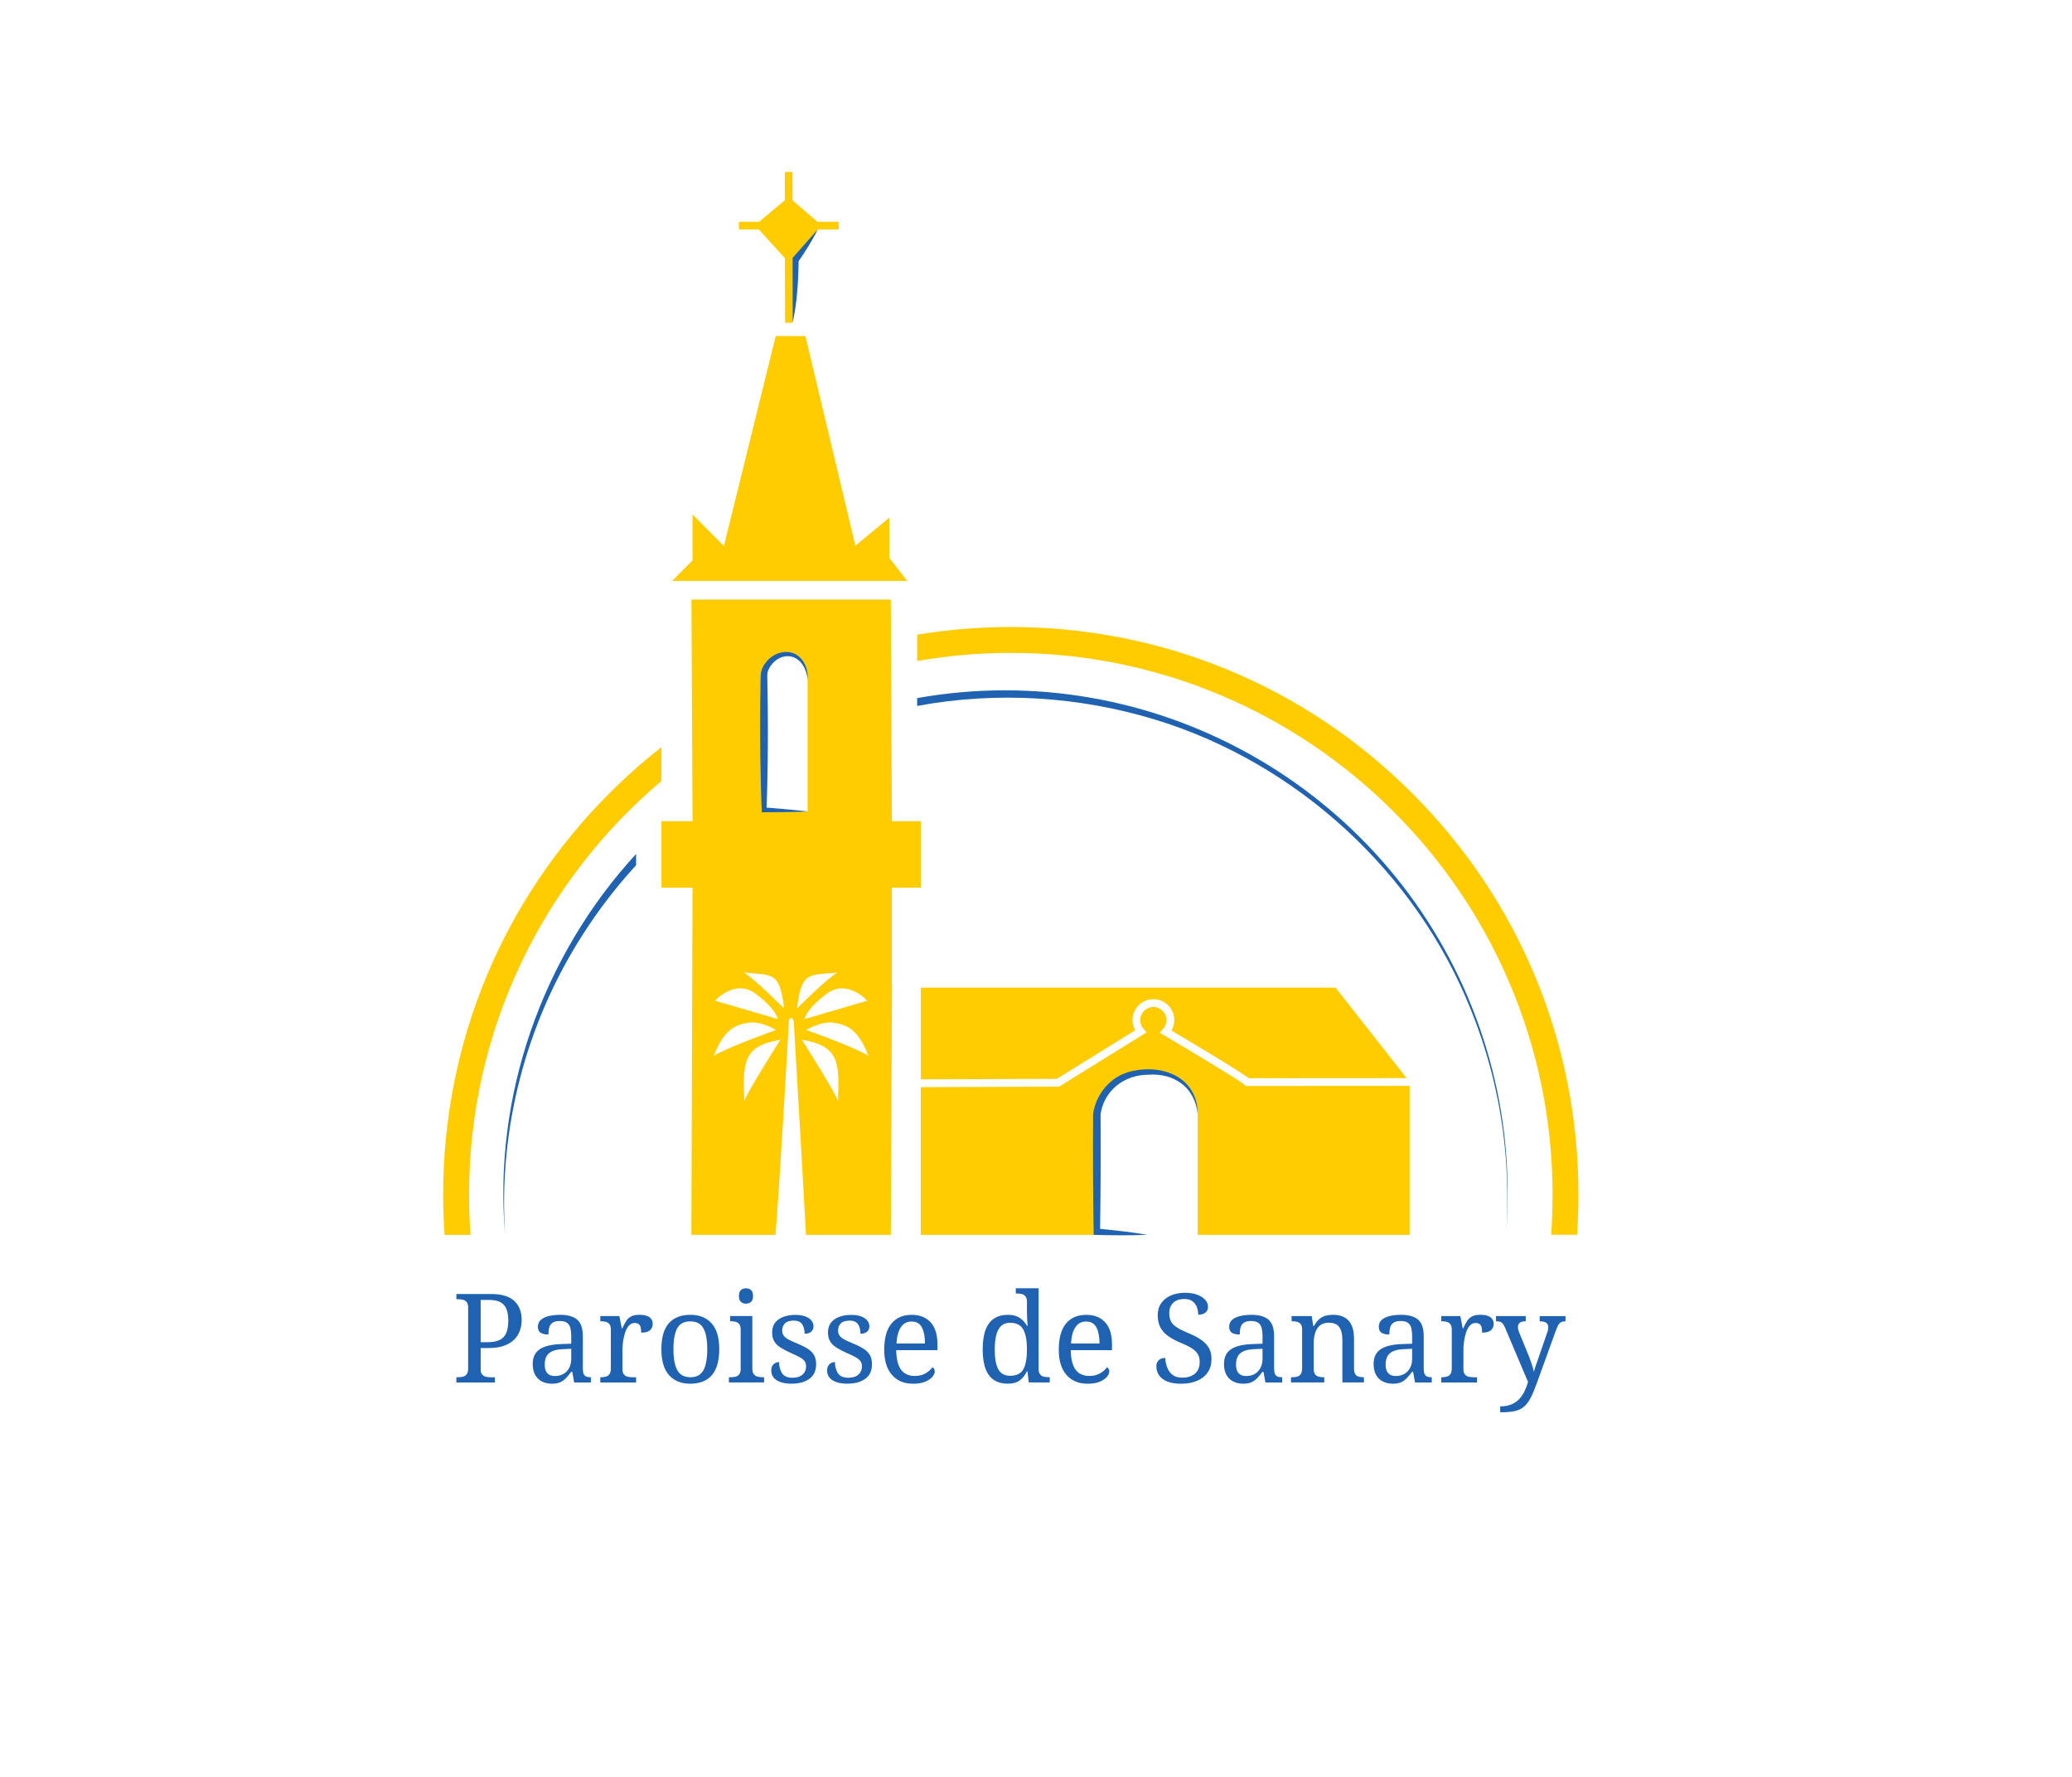<?xml version="1.0" encoding="UTF-8"?>
<svg id="Calque_1" data-name="Calque 1" xmlns="http://www.w3.org/2000/svg" viewBox="0 0 799.77 685.99">
  <defs>
    <style>
      .cls-1 {
        fill: none;
      }

      .cls-2 {
        fill: #1f62b2;
      }

      .cls-3 {
        fill: #ffcc02;
      }
    </style>
  </defs>
  <g>
    <path class="cls-2" d="M176.16,533.6v-2.01h.62c.73,0,1.39-.08,1.98-.24.59-.16,1.06-.49,1.41-.98.35-.49.53-1.23.53-2.22v-23.43c0-.96-.18-1.67-.55-2.13-.37-.46-.84-.76-1.43-.91s-1.24-.21-1.94-.21h-.62v-2.01h13.44c4.02,0,6.98.88,8.89,2.65,1.91,1.77,2.87,4.22,2.87,7.34,0,1.43-.22,2.8-.67,4.09-.45,1.29-1.17,2.45-2.18,3.47-1,1.02-2.33,1.83-3.97,2.42-1.64.59-3.64.88-6,.88h-3.01v8.08c0,.93.18,1.62.55,2.08.37.46.84.77,1.43.91.59.14,1.23.22,1.94.22h1.58v2.01h-14.87ZM188.07,518.06c1.43,0,2.67-.15,3.71-.45,1.04-.3,1.88-.79,2.53-1.46.65-.67,1.13-1.54,1.43-2.61.3-1.07.45-2.37.45-3.9,0-2.68-.56-4.66-1.67-5.95s-3.03-1.94-5.74-1.94h-3.25v16.3h2.53Z"/>
    <path class="cls-2" d="M213.03,534.08c-1.4,0-2.67-.28-3.8-.84-1.13-.56-2.02-1.4-2.65-2.53-.64-1.13-.96-2.56-.96-4.28,0-2.55.9-4.43,2.7-5.64,1.8-1.21,4.53-1.88,8.2-2.01l3.97-.14v-2.87c0-1.15-.1-2.16-.29-3.04-.19-.88-.61-1.57-1.24-2.08-.64-.51-1.61-.77-2.92-.77-1.21,0-2.14.22-2.77.67-.64.45-1.06,1.06-1.27,1.84-.21.78-.31,1.68-.31,2.7-1.34,0-2.35-.23-3.04-.69-.69-.46-1.03-1.24-1.03-2.32s.39-2.01,1.17-2.68c.78-.67,1.82-1.16,3.13-1.46,1.31-.3,2.74-.45,4.3-.45,2.93,0,5.12.62,6.57,1.87,1.45,1.24,2.18,3.38,2.18,6.41v12.38c0,.89.1,1.59.29,2.08.19.5.51.85.96,1.05.45.21,1.02.31,1.72.31h.14v2.01h-6.45l-.76-4.11h-.38c-.67.89-1.32,1.68-1.96,2.37-.64.69-1.38,1.23-2.22,1.63-.85.4-1.94.6-3.28.6ZM214.13,531.11c1.31,0,2.43-.27,3.37-.81.94-.54,1.67-1.32,2.2-2.32s.79-2.17.79-3.51v-3.87l-3.06.14c-1.82.06-3.24.33-4.28.81-1.04.48-1.78,1.14-2.22,1.98-.45.84-.67,1.89-.67,3.13,0,.99.14,1.81.43,2.46.29.65.72,1.15,1.29,1.48s1.29.5,2.15.5Z"/>
    <path class="cls-2" d="M231.72,533.6v-2.01h.14c.73,0,1.39-.08,1.98-.24.59-.16,1.06-.49,1.41-.98.35-.49.53-1.23.53-2.22v-14.92c0-.96-.18-1.67-.55-2.13-.37-.46-.84-.77-1.43-.91-.59-.14-1.24-.22-1.94-.22h-.14v-2.01h7.36l.91,4.73h.24c.41-.96.86-1.83,1.34-2.63.48-.8,1.12-1.43,1.91-1.89.8-.46,1.9-.69,3.3-.69,1.75,0,3.05.3,3.9.91.84.61,1.27,1.47,1.27,2.58,0,.99-.34,1.8-1.03,2.44-.69.64-1.82.96-3.42.96,0-.89-.08-1.61-.24-2.15-.16-.54-.42-.94-.79-1.2-.37-.25-.87-.38-1.51-.38-.89,0-1.64.35-2.25,1.05s-1.08,1.59-1.43,2.68c-.35,1.08-.61,2.21-.77,3.37-.16,1.16-.24,2.21-.24,3.13v7.51c0,.93.18,1.62.55,2.08.37.46.84.77,1.43.91.59.14,1.23.22,1.94.22h1.34v2.01h-13.82Z"/>
    <path class="cls-2" d="M266.38,534.08c-3.44,0-6.15-1.1-8.13-3.3-1.98-2.2-2.96-5.55-2.96-10.04s.95-7.79,2.85-9.97c1.9-2.18,4.69-3.28,8.39-3.28,3.44,0,6.15,1.09,8.13,3.28,1.98,2.18,2.96,5.51,2.96,9.97s-.95,7.84-2.84,10.04c-1.9,2.2-4.69,3.3-8.39,3.3ZM266.48,531.59c1.59,0,2.87-.41,3.83-1.22.96-.81,1.64-2.03,2.06-3.66.41-1.63.62-3.62.62-5.98,0-3.57-.49-6.25-1.48-8.03-.99-1.79-2.68-2.68-5.07-2.68s-4.07.89-5.04,2.68c-.97,1.79-1.46,4.46-1.46,8.03s.49,6.27,1.48,8.1c.99,1.83,2.68,2.75,5.07,2.75Z"/>
    <path class="cls-2" d="M281.35,533.6v-2.01h.62c.7,0,1.35-.07,1.94-.22.59-.14,1.07-.45,1.43-.91.37-.46.55-1.15.55-2.08v-15.16c0-.96-.18-1.67-.55-2.13-.37-.46-.84-.77-1.43-.91-.59-.14-1.24-.22-1.94-.22h-.14v-2.01h8.56v20.18c0,.99.17,1.73.53,2.22.35.5.83.82,1.43.98.61.16,1.26.24,1.96.24h.62v2.01h-13.58ZM287.95,503.19c-.77,0-1.41-.22-1.94-.67s-.79-1.21-.79-2.29.26-1.89.79-2.32,1.17-.65,1.94-.65,1.37.21,1.91.65c.54.43.81,1.2.81,2.32s-.27,1.85-.81,2.29c-.54.45-1.18.67-1.91.67Z"/>
    <path class="cls-2" d="M305.59,534.08c-1.59,0-2.98-.19-4.16-.57-1.18-.38-2.1-.95-2.75-1.7-.65-.75-.98-1.68-.98-2.8,0-.86.17-1.53.53-2.01.35-.48.76-.81,1.22-1,.46-.19.88-.29,1.27-.29,0,1.66.37,3.08,1.12,4.28.75,1.2,2.1,1.79,4.04,1.79,1.69,0,2.99-.41,3.9-1.22.91-.81,1.36-1.86,1.36-3.13,0-.8-.17-1.45-.5-1.96-.33-.51-.92-1.01-1.77-1.51-.84-.49-2.05-1.08-3.61-1.75-1.63-.73-2.97-1.44-4.04-2.13-1.07-.68-1.86-1.48-2.39-2.39s-.79-2.05-.79-3.42c0-2.17.82-3.83,2.46-5,1.64-1.16,3.82-1.75,6.53-1.75,1.53,0,2.81.2,3.85.6,1.04.4,1.82.93,2.34,1.6.53.67.79,1.4.79,2.2,0,.86-.29,1.55-.88,2.08-.59.53-1.44.79-2.56.79,0-1.59-.33-2.84-1-3.73-.67-.89-1.71-1.34-3.11-1.34-1.63,0-2.79.36-3.49,1.08-.7.72-1.05,1.63-1.05,2.75,0,.8.2,1.47.6,2.01.4.54,1.04,1.04,1.91,1.51.88.46,2.02.98,3.42,1.55,1.69.7,3.06,1.4,4.11,2.1s1.82,1.51,2.32,2.44c.49.92.74,2.06.74,3.39,0,2.49-.86,4.36-2.58,5.62s-4,1.89-6.84,1.89Z"/>
    <path class="cls-2" d="M327.15,534.08c-1.59,0-2.98-.19-4.16-.57-1.18-.38-2.1-.95-2.75-1.7-.65-.75-.98-1.68-.98-2.8,0-.86.17-1.53.53-2.01.35-.48.76-.81,1.22-1,.46-.19.88-.29,1.27-.29,0,1.66.37,3.08,1.12,4.28s2.1,1.79,4.04,1.79c1.69,0,2.99-.41,3.9-1.22.91-.81,1.36-1.86,1.36-3.13,0-.8-.17-1.45-.5-1.96-.33-.51-.92-1.01-1.77-1.51s-2.05-1.08-3.61-1.75c-1.63-.73-2.97-1.44-4.04-2.13-1.07-.68-1.86-1.48-2.39-2.39s-.79-2.05-.79-3.42c0-2.17.82-3.83,2.46-5,1.64-1.16,3.82-1.75,6.53-1.75,1.53,0,2.81.2,3.85.6,1.04.4,1.82.93,2.34,1.6.53.67.79,1.4.79,2.2,0,.86-.29,1.55-.88,2.08-.59.53-1.44.79-2.56.79,0-1.59-.33-2.84-1-3.73-.67-.89-1.71-1.34-3.11-1.34-1.63,0-2.79.36-3.49,1.08-.7.72-1.05,1.63-1.05,2.75,0,.8.2,1.47.6,2.01.4.54,1.04,1.04,1.91,1.51.88.46,2.02.98,3.42,1.55,1.69.7,3.06,1.4,4.11,2.1s1.82,1.51,2.32,2.44c.49.92.74,2.06.74,3.39,0,2.49-.86,4.36-2.58,5.62-1.72,1.26-4,1.89-6.84,1.89Z"/>
    <path class="cls-2" d="M352.39,534.08c-3.47,0-6.19-1.15-8.15-3.44-1.96-2.29-2.94-5.51-2.94-9.66,0-4.46.92-7.83,2.77-10.09,1.85-2.26,4.46-3.39,7.84-3.39,3.09,0,5.52.96,7.29,2.87,1.77,1.91,2.65,4.77,2.65,8.56v2.2h-15.92c.06,3.47.69,6,1.89,7.58,1.2,1.58,2.94,2.37,5.24,2.37,1.66,0,3.07-.34,4.23-1.03,1.16-.69,2.03-1.46,2.61-2.32.22.1.43.29.62.57.19.29.29.64.29,1.05,0,.64-.3,1.32-.91,2.06-.61.73-1.53,1.36-2.77,1.89-1.24.53-2.82.79-4.73.79ZM357.03,518.54c0-2.55-.39-4.6-1.17-6.14-.78-1.55-2.13-2.32-4.04-2.32-1.75,0-3.12.73-4.09,2.18-.97,1.45-1.54,3.55-1.7,6.29h11Z"/>
    <path class="cls-2" d="M389.06,534.08c-2.1,0-3.88-.46-5.33-1.39-1.45-.92-2.55-2.37-3.3-4.33s-1.12-4.47-1.12-7.53.37-5.62,1.12-7.58,1.85-3.41,3.3-4.35,3.23-1.41,5.33-1.41c1.85,0,3.35.39,4.52,1.17,1.16.78,2.1,1.79,2.8,3.04h.29c-.1-.8-.17-1.68-.21-2.65s-.07-1.84-.07-2.61v-3.92c0-.96-.18-1.67-.55-2.13-.37-.46-.84-.76-1.43-.91s-1.24-.22-1.94-.22h-.38v-2.01h8.8v31.08c0,.92.18,1.62.55,2.1.37.48.84.79,1.43.93.59.14,1.24.22,1.94.22h.38v2.01h-8.08l-.53-4.3h-.19c-.7,1.47-1.62,2.63-2.77,3.49-1.15.86-2.66,1.29-4.54,1.29ZM389.88,531.02c2.49,0,4.19-.84,5.12-2.51.92-1.67,1.39-4.23,1.39-7.67s-.46-5.86-1.39-7.63-2.65-2.65-5.16-2.65c-1.4,0-2.53.4-3.39,1.2-.86.8-1.49,1.96-1.89,3.49-.4,1.53-.6,3.41-.6,5.64,0,3.38.45,5.91,1.36,7.6.91,1.69,2.43,2.53,4.57,2.53Z"/>
    <path class="cls-2" d="M419.76,534.08c-3.47,0-6.19-1.15-8.15-3.44-1.96-2.29-2.94-5.51-2.94-9.66,0-4.46.92-7.83,2.77-10.09,1.85-2.26,4.46-3.39,7.84-3.39,3.09,0,5.52.96,7.29,2.87,1.77,1.91,2.65,4.77,2.65,8.56v2.2h-15.92c.06,3.47.69,6,1.89,7.58,1.2,1.58,2.94,2.37,5.24,2.37,1.66,0,3.07-.34,4.23-1.03,1.16-.69,2.03-1.46,2.61-2.32.22.1.43.29.62.57.19.29.29.64.29,1.05,0,.64-.3,1.32-.91,2.06-.61.73-1.53,1.36-2.77,1.89-1.24.53-2.82.79-4.73.79ZM424.4,518.54c0-2.55-.39-4.6-1.17-6.14-.78-1.55-2.13-2.32-4.04-2.32-1.75,0-3.12.73-4.09,2.18-.97,1.45-1.54,3.55-1.7,6.29h11Z"/>
    <path class="cls-2" d="M455.86,534.08c-1.56,0-2.94-.16-4.14-.48s-2.19-.78-2.99-1.39c-.8-.6-1.39-1.32-1.79-2.15-.4-.83-.6-1.74-.6-2.73,0-.64.13-1.2.41-1.67.27-.48.66-.85,1.17-1.12.51-.27,1.13-.41,1.86-.41.06,1.31.32,2.54.76,3.71.45,1.16,1.13,2.1,2.06,2.82.92.72,2.13,1.08,3.63,1.08,2.13,0,3.81-.52,5.02-1.55,1.21-1.04,1.82-2.53,1.82-4.47,0-1.18-.23-2.18-.69-2.99-.46-.81-1.23-1.57-2.29-2.27-1.07-.7-2.54-1.43-4.42-2.2-1.98-.83-3.62-1.72-4.92-2.68-1.31-.96-2.28-2.08-2.92-3.37-.64-1.29-.96-2.81-.96-4.57s.45-3.37,1.36-4.66,2.15-2.28,3.73-2.96c1.58-.68,3.37-1.03,5.38-1.03s3.53.25,4.85.76c1.32.51,2.33,1.17,3.04,1.98.7.81,1.05,1.68,1.05,2.61,0,1.02-.34,1.79-1.03,2.32-.69.53-1.6.79-2.75.79,0-.99-.17-1.94-.5-2.87-.33-.92-.89-1.69-1.67-2.29-.78-.61-1.84-.91-3.18-.91-1.85,0-3.28.49-4.3,1.48-1.02.99-1.53,2.31-1.53,3.97,0,1.28.23,2.35.69,3.23.46.88,1.23,1.66,2.32,2.34,1.08.69,2.55,1.41,4.4,2.17,1.88.77,3.48,1.6,4.81,2.51,1.32.91,2.33,1.95,3.04,3.13.7,1.18,1.05,2.6,1.05,4.26,0,2.04-.48,3.77-1.43,5.19-.96,1.42-2.32,2.51-4.09,3.28-1.77.76-3.85,1.15-6.24,1.15Z"/>
    <path class="cls-2" d="M479.86,534.08c-1.4,0-2.67-.28-3.8-.84-1.13-.56-2.02-1.4-2.65-2.53-.64-1.13-.96-2.56-.96-4.28,0-2.55.9-4.43,2.7-5.64,1.8-1.21,4.53-1.88,8.2-2.01l3.97-.14v-2.87c0-1.15-.1-2.16-.29-3.04-.19-.88-.61-1.57-1.24-2.08-.64-.51-1.61-.77-2.92-.77-1.21,0-2.14.22-2.77.67s-1.06,1.06-1.27,1.84c-.21.78-.31,1.68-.31,2.7-1.34,0-2.35-.23-3.04-.69-.69-.46-1.03-1.24-1.03-2.32s.39-2.01,1.17-2.68c.78-.67,1.82-1.16,3.13-1.46,1.31-.3,2.74-.45,4.3-.45,2.93,0,5.12.62,6.57,1.87,1.45,1.24,2.17,3.38,2.17,6.41v12.38c0,.89.1,1.59.29,2.08.19.5.51.85.96,1.05.45.21,1.02.31,1.72.31h.14v2.01h-6.46l-.76-4.11h-.38c-.67.89-1.32,1.68-1.96,2.37-.64.69-1.38,1.23-2.22,1.63-.84.4-1.94.6-3.27.6ZM480.96,531.11c1.31,0,2.43-.27,3.37-.81s1.67-1.32,2.2-2.32c.53-1,.79-2.17.79-3.51v-3.87l-3.06.14c-1.82.06-3.24.33-4.28.81-1.04.48-1.78,1.14-2.22,1.98-.45.84-.67,1.89-.67,3.13,0,.99.14,1.81.43,2.46.29.65.72,1.15,1.29,1.48.57.33,1.29.5,2.15.5Z"/>
    <path class="cls-2" d="M498.31,533.6v-2.01h.38c.73,0,1.39-.08,1.98-.24.59-.16,1.06-.49,1.41-.98.35-.49.53-1.23.53-2.22v-14.92c0-.96-.18-1.67-.53-2.13-.35-.46-.81-.77-1.39-.91-.57-.14-1.21-.22-1.91-.22h-.24v-2.01h7.75l.62,3.87h.24c.67-1.21,1.38-2.13,2.13-2.75.75-.62,1.57-1.04,2.46-1.27.89-.22,1.85-.33,2.87-.33,2.52,0,4.49.74,5.9,2.22s2.13,3.87,2.13,7.15v11.28c0,.99.15,1.73.45,2.22.3.5.72.82,1.27.98.54.16,1.16.24,1.86.24h.24v2.01h-8.32v-16.5c0-2.07-.39-3.68-1.17-4.83s-2.14-1.72-4.09-1.72c-1.43,0-2.57.36-3.42,1.08-.84.72-1.45,1.67-1.82,2.84-.37,1.18-.55,2.46-.55,3.83v10.09c0,.93.17,1.62.53,2.08.35.46.81.77,1.39.91.57.14,1.21.22,1.91.22h.24v2.01h-12.86Z"/>
    <path class="cls-2" d="M537.61,534.08c-1.4,0-2.67-.28-3.8-.84-1.13-.56-2.02-1.4-2.65-2.53-.64-1.13-.96-2.56-.96-4.28,0-2.55.9-4.43,2.7-5.64,1.8-1.21,4.53-1.88,8.2-2.01l3.97-.14v-2.87c0-1.15-.1-2.16-.29-3.04-.19-.88-.61-1.57-1.24-2.08-.64-.51-1.61-.77-2.92-.77-1.21,0-2.14.22-2.77.67s-1.06,1.06-1.27,1.84c-.21.78-.31,1.68-.31,2.7-1.34,0-2.35-.23-3.04-.69-.69-.46-1.03-1.24-1.03-2.32s.39-2.01,1.17-2.68c.78-.67,1.82-1.16,3.13-1.46,1.31-.3,2.74-.45,4.3-.45,2.93,0,5.12.62,6.57,1.87,1.45,1.24,2.17,3.38,2.17,6.41v12.38c0,.89.1,1.59.29,2.08.19.5.51.85.96,1.05.45.21,1.02.31,1.72.31h.14v2.01h-6.46l-.76-4.11h-.38c-.67.89-1.32,1.68-1.96,2.37-.64.69-1.38,1.23-2.22,1.63-.84.4-1.94.6-3.27.6ZM538.71,531.11c1.31,0,2.43-.27,3.37-.81s1.67-1.32,2.2-2.32c.53-1,.79-2.17.79-3.51v-3.87l-3.06.14c-1.82.06-3.24.33-4.28.81-1.04.48-1.78,1.14-2.22,1.98-.45.84-.67,1.89-.67,3.13,0,.99.14,1.81.43,2.46.29.65.72,1.15,1.29,1.48.57.33,1.29.5,2.15.5Z"/>
    <path class="cls-2" d="M556.31,533.6v-2.01h.14c.73,0,1.39-.08,1.98-.24.59-.16,1.06-.49,1.41-.98.35-.49.53-1.23.53-2.22v-14.92c0-.96-.18-1.67-.55-2.13s-.84-.77-1.43-.91c-.59-.14-1.24-.22-1.94-.22h-.14v-2.01h7.36l.91,4.73h.24c.41-.96.86-1.83,1.34-2.63.48-.8,1.12-1.43,1.91-1.89.8-.46,1.9-.69,3.3-.69,1.75,0,3.05.3,3.9.91.84.61,1.27,1.47,1.27,2.58,0,.99-.34,1.8-1.03,2.44-.69.64-1.83.96-3.42.96,0-.89-.08-1.61-.24-2.15-.16-.54-.42-.94-.79-1.2-.37-.25-.87-.38-1.51-.38-.89,0-1.64.35-2.25,1.05s-1.08,1.59-1.43,2.68c-.35,1.08-.61,2.21-.76,3.37-.16,1.16-.24,2.21-.24,3.13v7.51c0,.93.18,1.62.55,2.08.37.46.84.77,1.43.91.59.14,1.24.22,1.94.22h1.34v2.01h-13.82Z"/>
    <path class="cls-2" d="M579.06,542.83c1.63,0,3.03-.24,4.21-.72,1.18-.48,2.18-1.14,3.01-1.98.83-.84,1.53-1.84,2.1-2.99.57-1.15,1.05-2.39,1.43-3.73l-8.84-20.89c-.29-.67-.57-1.19-.86-1.55-.29-.37-.62-.62-1-.76-.38-.14-.89-.22-1.53-.22h-.14v-2.01h11.47v2.01h-.14c-.96,0-1.67.18-2.15.55-.48.37-.72.95-.72,1.75,0,.26.03.53.09.81.06.29.16.61.29.96l3.49,8.51c.32.73.63,1.54.93,2.42.3.88.58,1.71.84,2.51.25.8.43,1.47.53,2.01.22-.92.52-1.88.88-2.87.37-.99.71-1.96,1.03-2.92l3.2-9.32c.16-.38.27-.76.33-1.12.06-.37.1-.68.1-.93,0-.83-.26-1.43-.79-1.79-.53-.37-1.32-.55-2.37-.55h-.14v-2.01h9.95v2.01h-.14c-.61,0-1.12.1-1.53.29s-.77.56-1.08,1.1c-.3.54-.65,1.32-1.03,2.34l-7.27,20.08c-.83,2.33-1.62,4.22-2.39,5.69-.76,1.47-1.62,2.61-2.56,3.42-.94.81-2.11,1.38-3.51,1.7-1.4.32-3.16.48-5.26.48h-.43v-2.25Z"/>
  </g>
  <path class="cls-2" d="M305.98,124.57c-1.17-8.2-1.04-16.49-.54-24.72,3.12-3.92,6.5-7.88,10.19-11.29-1.08,2.26-2.32,4.39-3.6,6.5-1.16,1.86-2.8,4.42-4.05,6.17,0,0,.28-.8.28-.8-.1,8.09-.57,16.2-2.29,24.14h0Z"/>
  <g>
    <polygon class="cls-1" points="423.37 476.61 423.37 476.61 423.37 430 423.37 476.61"/>
    <path class="cls-3" d="M438.15,397.68c-.67-1.2-1.03-2.55-1.03-3.94,0-4.45,3.62-8.08,8.08-8.08s8.07,3.62,8.07,8.08c0,1.44-.38,2.83-1.09,4.05,6.69,3.95,25.99,15.42,29.82,18.37l60.93-.04-27.43-34.92h-160.06v35.4s52.52-.2,52.52-.2l30.2-18.74Z"/>
    <path class="cls-3" d="M544.09,419.13l-63.26.04-.44-.44c-1.43-1.43-19.88-12.53-31.18-19.19l-1.62-.95,1.29-1.37c.89-.95,1.38-2.18,1.38-3.47,0-2.8-2.28-5.08-5.07-5.08s-5.08,2.28-5.08,5.08c0,1.24.46,2.44,1.29,3.37l1.19,1.33-33.79,20.97-53.38.2v57.01s67.95,0,67.95,0v-.02h0v-46.61s1.74-16.22,20.34-16.22,18.6,16.22,18.6,16.22v46.63s81.79,0,81.79,0v-57.5Z"/>
  </g>
  <g>
    <polygon class="cls-3" points="343.28 215.34 343.28 199.79 330.18 210.62 310.88 129.71 299.42 129.71 279.42 210.76 267.31 198.56 267.31 216.32 259.42 224.22 350.19 224.22 343.28 215.34"/>
    <polygon class="cls-3" points="315.52 85.6 305.9 77.3 305.89 66.36 302.93 66.36 302.94 77.29 293.01 85.6 285.18 85.6 285.18 88.56 292.9 88.56 302.98 99.68 303.02 124.58 304.5 124.58 305.98 124.57 305.94 99.55 315.63 88.56 323.72 88.56 323.72 85.6 315.52 85.6"/>
  </g>
  <g>
    <path class="cls-1" d="M311.71,262.7c0-5.92-3.95-9.87-7.89-9.87s-9.01,3.83-8.94,8.56c.06,4.27.06,47.69.06,51.63l16.77.2v-50.52Z"/>
    <g>
      <path class="cls-1" d="M288.71,394.77c-4.76.89-9.08,2.21-13.18,12.73,5.87-3.54,24.03-9.96,24.03-9.96,0,0-6.09-3.65-10.85-2.77Z"/>
      <path class="cls-1" d="M287.27,425c.89-3.1,13.95-23.69,13.95-23.69-14.39,2.44-14.5,8.53-13.95,23.69Z"/>
      <path class="cls-1" d="M310.52,393.33l24.25-7.09s-7.75-8.64-15.72-2.66c-7.97,5.98-8.53,9.74-8.53,9.74Z"/>
      <path class="cls-1" d="M291.7,383.59c-7.97-5.98-15.72,2.66-15.72,2.66l24.25,7.09s-.55-3.76-8.53-9.74Z"/>
      <path class="cls-1" d="M287.11,375.4c3.82,2.1,15.56,13.84,15.56,13.84-1.77-14.17-4.21-12.84-15.56-13.84Z"/>
      <path class="cls-1" d="M309.52,401.3s13.07,20.59,13.95,23.69c.55-15.17.44-21.26-13.95-23.69Z"/>
      <path class="cls-1" d="M311.71,262.7c0-5.92-3.95-9.87-7.89-9.87s-9.01,3.83-8.94,8.56c.06,4.27.06,47.69.06,51.63l16.77.2v-50.52Z"/>
      <path class="cls-1" d="M322.03,394.77c-4.76-.89-10.85,2.77-10.85,2.77,0,0,18.16,6.42,24.03,9.96-4.1-10.52-8.41-11.85-13.18-12.73Z"/>
      <path class="cls-1" d="M307.64,389.23s11.74-11.74,15.56-13.84c-11.35,1-13.79-.33-15.56,13.84Z"/>
      <path class="cls-3" d="M355.42,342.62v-25.65h-11.15l-.42-85.55h-76.96l.42,85.55h-11.99v25.65h11.99l-.45,134.01h32.47c1.16-12.61,5.09-79.29,5.09-81.75s1.88-2.77,1.99,0c.11,2.75,2.07,33.96,4.7,81.75h32.75l.45-96.52h-.05v-37.49h11.15ZM334.77,386.25l-24.25,7.09s.55-3.76,8.53-9.74c7.97-5.98,15.72,2.66,15.72,2.66ZM291.7,383.59c7.97,5.98,8.53,9.74,8.53,9.74l-24.25-7.09s7.75-8.64,15.72-2.66ZM288.71,394.77c4.76-.89,10.85,2.77,10.85,2.77,0,0-18.16,6.42-24.03,9.96,4.1-10.52,8.41-11.85,13.18-12.73ZM287.27,425c-.55-15.17-.44-21.26,13.95-23.69,0,0-13.07,20.59-13.95,23.69ZM287.11,375.4c11.35,1,13.78-.33,15.56,13.84,0,0-11.74-11.74-15.56-13.84ZM311.71,313.22l-16.77-.2c0-3.95,0-47.36-.06-51.63-.07-4.73,5-8.56,8.94-8.56s7.89,3.95,7.89,9.87M323.2,375.4c-3.82,2.1-15.56,13.84-15.56,13.84,1.77-14.17,4.21-12.84,15.56-13.84ZM323.47,425c-.89-3.1-13.95-23.69-13.95-23.69,14.39,2.44,14.5,8.53,13.95,23.69ZM311.18,397.54s6.09-3.65,10.85-2.77c4.76.89,9.08,2.21,13.18,12.73-5.87-3.54-24.03-9.96-24.03-9.96Z"/>
    </g>
  </g>
  <path class="cls-2" d="M194.99,476.96c-2.73-40.93,7.87-81.81,30.02-116.34,6.05-9.47,12.94-18.4,20.52-26.68v-4.33c-36.43,39.6-55.27,93.74-50.54,147.35Z"/>
  <path class="cls-2" d="M311.71,313.22c-5.89.24-11.77.29-17.66.29-.3-6.07-.44-14.55-.56-20.71-.11-9.89-.12-19.79.08-29.68.02-1.75-.04-3.73.75-5.35,3.47-7.28,13.55-8.85,16.72-.46.6,1.6.79,3.31.68,4.95-.13-1.65-.58-3.25-1.31-4.67-3.48-6.64-11.09-5.11-13.88,1.08-.55,1.39-.33,2.93-.33,4.4.05,3.3.15,6.6.15,9.9.13,12.98,0,26.62-.47,39.6,0,0-.89-.93-.89-.93,5.59.43,11.17.92,16.74,1.57h0Z"/>
  <path class="cls-2" d="M462.3,430c-1.06-10.33-9.07-15.88-19.05-15.19-9.64.09-17.04,6.24-18.44,15.19.1,14.73.04,30.7-.2,45.43,0,0-1.16-1.24-1.16-1.24,3.24.32,6.47.65,9.71,1.04,2.85.3,6.89.93,9.68,1.38-6.41.28-13.14.21-19.54.05l-1.15-.03-.02-1.21c-.24-14.73-.3-30.69-.2-45.43,1.01-7.57,6.61-14.36,14.04-16.31,12.41-3.31,26.29,1.9,26.33,16.31h0Z"/>
  <g>
    <path class="cls-3" d="M609.27,461.11c0-58.52-22.79-113.55-64.17-154.93-41.38-41.38-96.4-64.17-154.93-64.17-12.23,0-24.31,1.01-36.15,2.96v10.17c11.75-2.06,23.82-3.14,36.15-3.14,115.3,0,209.1,93.8,209.1,209.1,0,4.98-.18,10.18-.54,15.48h10.02c.34-5.29.52-10.49.52-15.48Z"/>
    <path class="cls-3" d="M171.06,461.11c0,5.17.19,10.38.55,15.52h10.02c-.38-5.13-.57-10.35-.57-15.52,0-63.96,28.87-121.29,74.25-159.67v-13.05c-6.99,5.48-13.7,11.42-20.08,17.8-41.38,41.38-64.17,96.4-64.17,154.93Z"/>
  </g>
  <path class="cls-2" d="M354.02,269.45c90.62-16.14,180.41,34.09,214.28,119.66,8.15,20.52,12.79,42.48,13.51,64.54.24,7.35.18,14.71-.4,22.05.51-7.34.51-14.7.21-22.05-.91-22-5.72-43.89-14.02-64.27-21.2-52.85-66.99-94.83-121.42-111.53-29.7-9.11-61.66-11.06-92.17-5.37,0,0,0-3.03,0-3.03h0Z"/>
</svg>